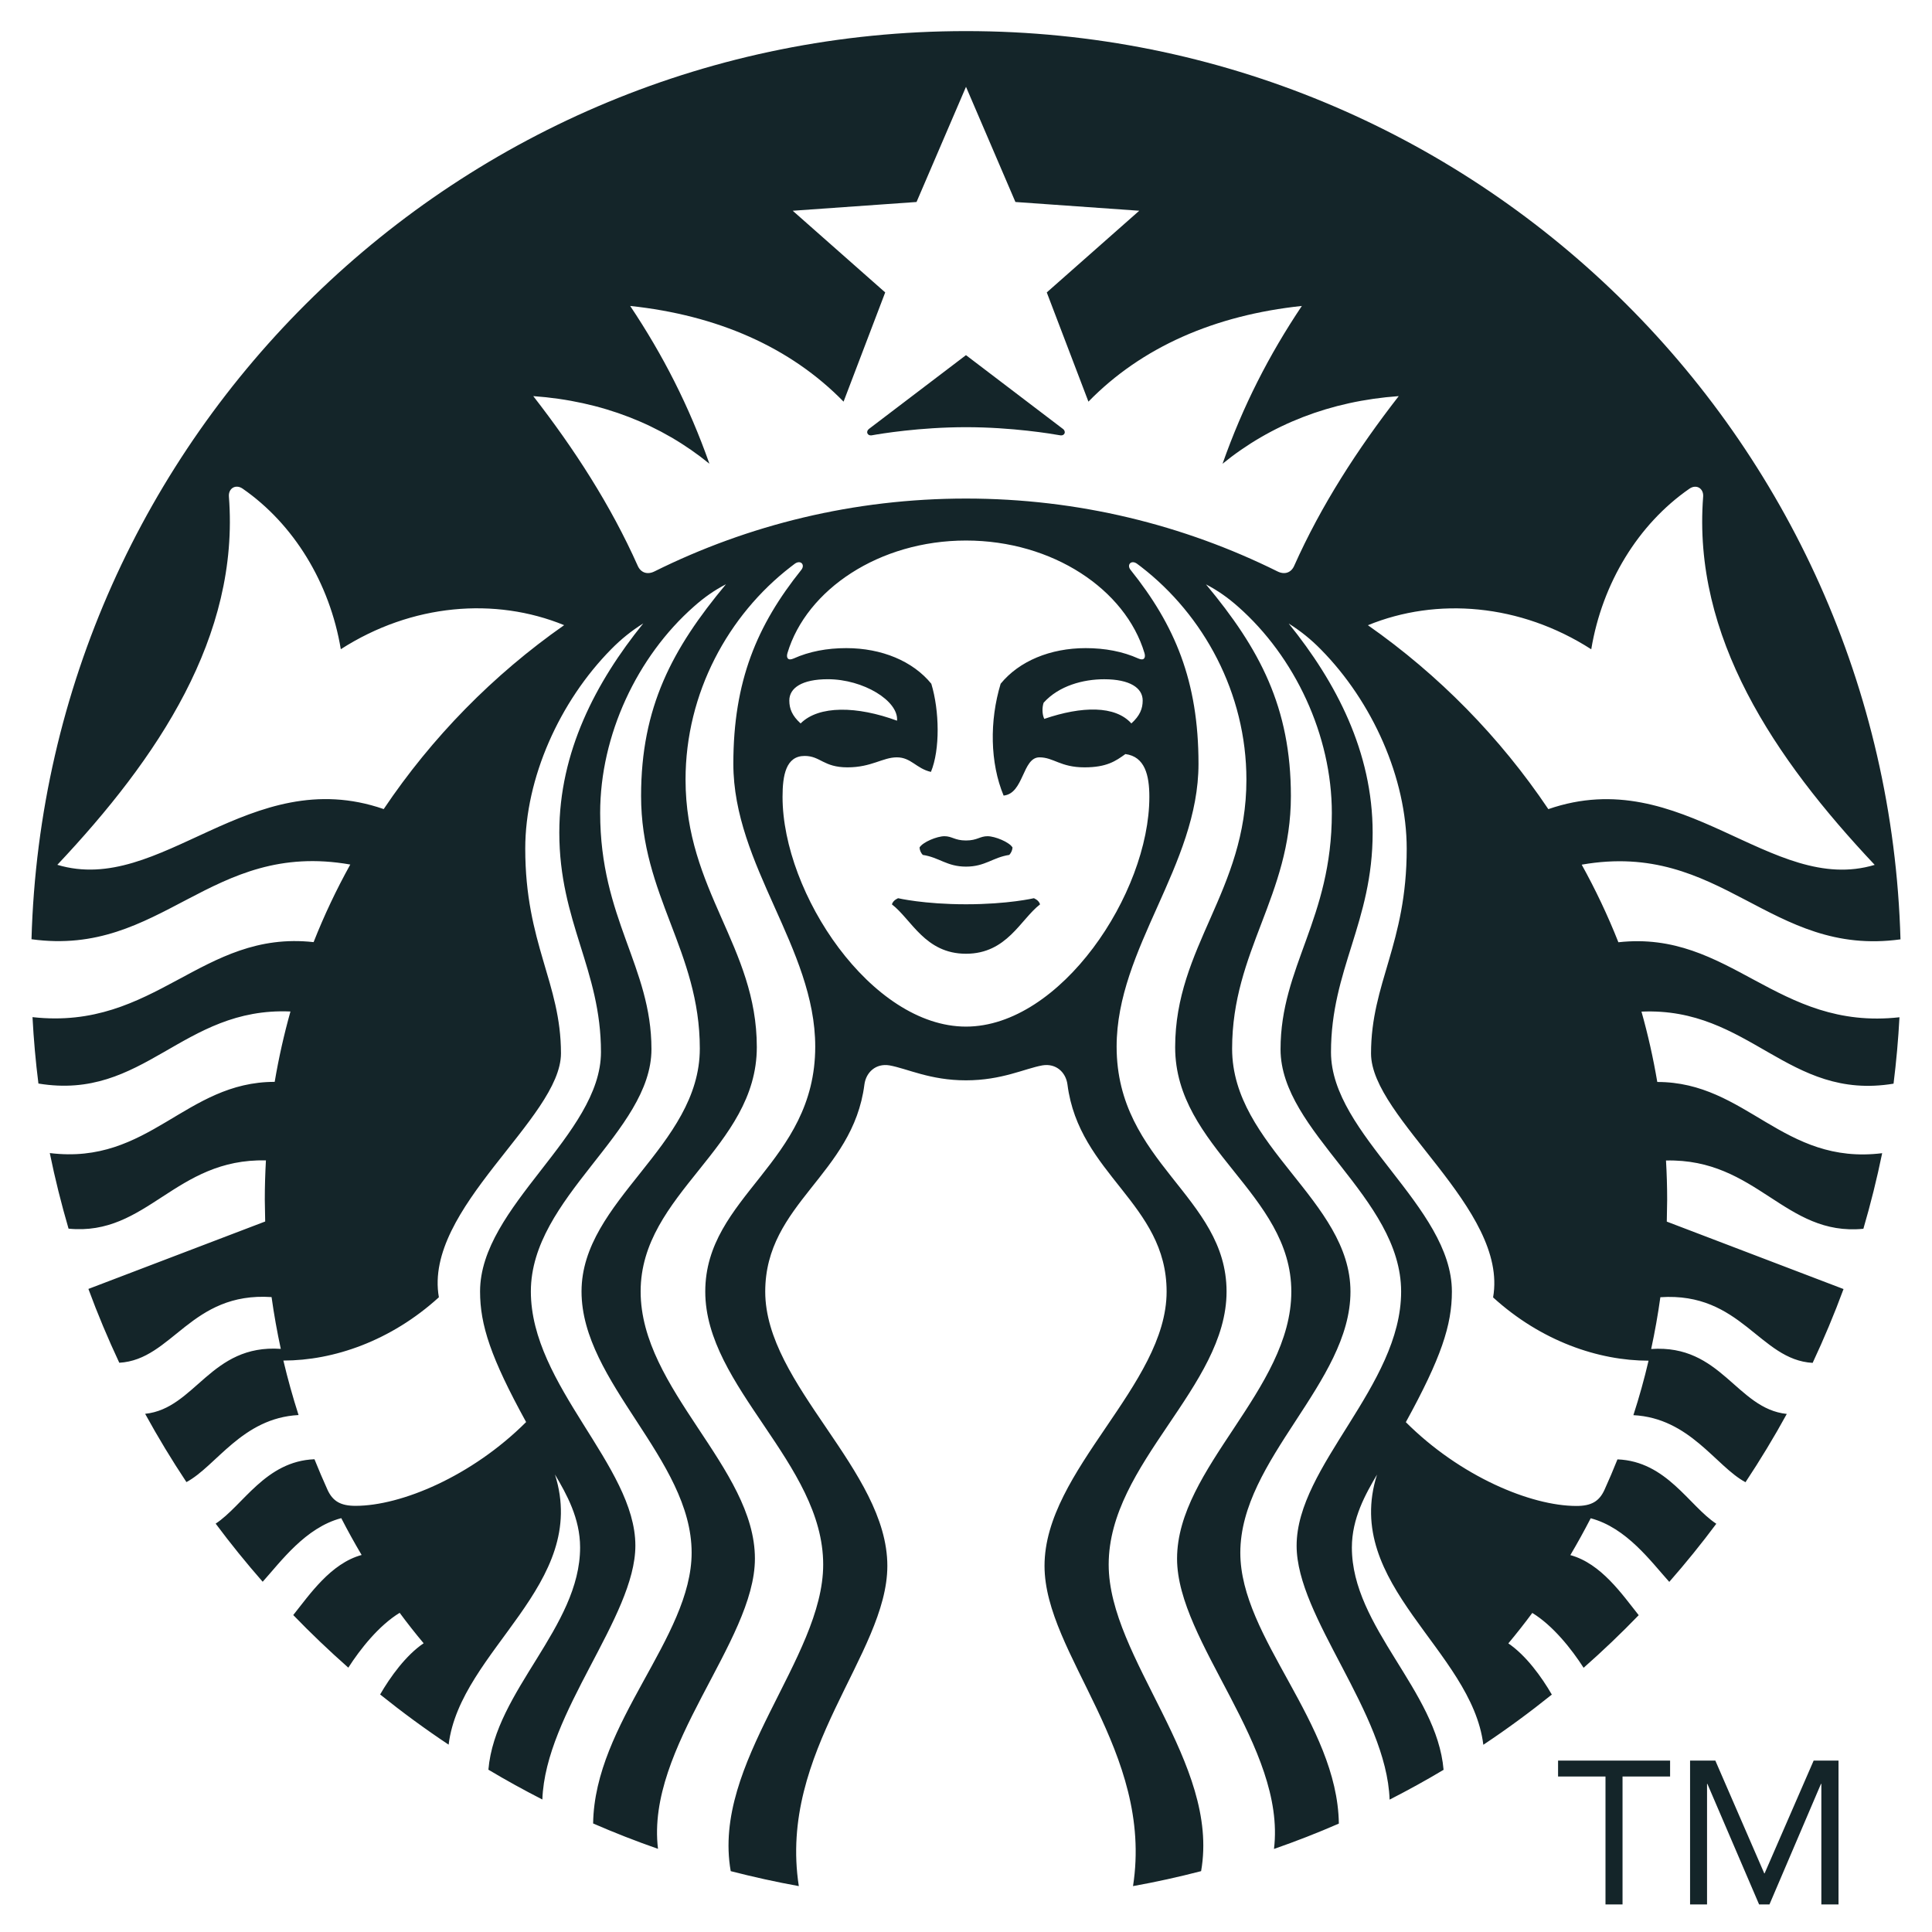 <svg width="135" height="135" viewBox="0 0 135 135" fill="none" xmlns="http://www.w3.org/2000/svg">
<path d="M74.069 30.416C73.496 30.314 70.735 29.85 67.5 29.85C64.264 29.85 61.503 30.312 60.931 30.416C60.602 30.475 60.475 30.153 60.726 29.966C60.952 29.798 67.498 24.816 67.498 24.816L74.267 29.966C74.522 30.153 74.398 30.475 74.069 30.416ZM62.76 62.764C62.76 62.764 62.413 62.888 62.322 63.193C63.694 64.247 64.639 66.644 67.5 66.644C70.361 66.644 71.306 64.247 72.675 63.193C72.586 62.886 72.24 62.764 72.24 62.764C72.24 62.764 70.448 63.187 67.5 63.187C64.552 63.187 62.76 62.764 62.76 62.764ZM67.5 58.729C66.705 58.729 66.531 58.429 65.989 58.431C65.473 58.433 64.471 58.845 64.253 59.221C64.269 59.413 64.338 59.585 64.478 59.737C65.636 59.912 66.159 60.556 67.502 60.556C68.845 60.556 69.366 59.912 70.526 59.737C70.661 59.585 70.735 59.415 70.751 59.221C70.535 58.845 69.531 58.435 69.013 58.431C68.469 58.427 68.292 58.729 67.5 58.729ZM132.727 71.082C132.644 72.643 132.504 74.191 132.313 75.722C124.918 76.946 122.275 70.357 114.7 70.688C115.153 72.295 115.521 73.932 115.804 75.604C122.051 75.6 124.568 81.44 131.518 80.58C131.152 82.365 130.712 84.127 130.205 85.862C124.709 86.402 122.774 80.941 116.413 81.091C116.466 81.997 116.494 82.912 116.494 83.835L116.468 85.361L128.818 90.073C128.171 91.831 127.448 93.549 126.66 95.232C122.948 95.027 121.667 90.265 116.019 90.644C115.849 91.865 115.634 93.072 115.377 94.263C120.283 93.919 121.339 98.435 124.853 98.8C123.958 100.434 122.993 102.023 121.968 103.571C119.886 102.456 118.081 99.092 114.134 98.885C114.539 97.635 114.894 96.368 115.194 95.079C111.693 95.079 107.688 93.714 104.331 90.657C105.42 84.46 95.802 78.15 95.802 73.612C95.802 68.682 98.295 65.954 98.295 59.309C98.295 54.377 95.9 49.027 92.287 45.371C91.589 44.661 90.872 44.086 90.049 43.57C93.368 47.677 95.915 52.545 95.915 58.185C95.915 64.443 93.004 67.746 93.004 73.523C93.004 79.297 101.452 84.294 101.452 90.25C101.452 92.593 100.703 94.881 98.234 99.375C102.027 103.164 106.968 105.23 110.155 105.23C111.19 105.23 111.745 104.915 112.115 104.102C112.433 103.401 112.736 102.691 113.021 101.975C116.455 102.108 118.027 105.228 119.928 106.474C118.885 107.874 117.789 109.226 116.642 110.535C115.368 109.124 113.657 106.75 111.151 106.09C110.702 106.961 110.227 107.821 109.729 108.664C111.886 109.252 113.363 111.429 114.506 112.862C113.274 114.138 111.991 115.362 110.656 116.538C109.822 115.24 108.525 113.594 107.07 112.705C106.532 113.433 105.973 114.143 105.396 114.833C106.632 115.671 107.723 117.18 108.435 118.41C106.894 119.647 105.3 120.821 103.649 121.918C102.835 115.284 93.779 110.737 96.22 103.04C95.419 104.396 94.463 106.093 94.463 108.135C94.463 113.707 100.398 118.129 100.871 123.667C99.641 124.403 98.382 125.095 97.1 125.75C96.886 119.664 90.602 113.004 90.602 108.009C90.602 102.432 97.905 96.832 97.905 90.25C97.905 83.663 89.479 79.103 89.479 73.32C89.479 67.541 93.063 64.216 93.063 56.809C93.063 51.383 90.485 45.891 86.502 42.383C85.797 41.761 85.102 41.267 84.268 40.833C88.024 45.338 90.202 49.425 90.202 55.627C90.202 62.592 86.095 66.459 86.095 73.279C86.095 80.101 94.365 83.894 94.365 90.252C94.365 96.61 86.668 101.969 86.668 108.501C86.668 114.443 93.453 120.374 93.553 127.425C92.07 128.071 90.559 128.662 89.021 129.197C89.884 122.075 82.248 114.728 82.248 108.917C82.248 102.563 90.232 97.102 90.232 90.252C90.232 83.397 82.115 80.212 82.115 73.177C82.115 66.146 87.094 62.252 87.094 54.483C87.094 48.428 84.105 42.982 79.737 39.607L79.46 39.398C79.049 39.093 78.709 39.461 79.001 39.823C82.093 43.683 83.746 47.587 83.746 53.369C83.746 60.476 78.025 66.25 78.025 73.135C78.025 81.261 85.707 83.585 85.707 90.252C85.707 96.917 77.47 102.249 77.47 109.326C77.47 115.889 85.265 123.172 83.928 130.748C82.365 131.153 80.78 131.505 79.171 131.793C80.634 122.36 72.987 115.586 72.987 109.415C72.987 102.735 81.518 96.78 81.518 90.252C81.518 84.094 75.395 82.082 74.59 75.783C74.478 74.923 73.788 74.285 72.837 74.444C71.593 74.67 69.999 75.489 67.495 75.489C64.991 75.489 63.398 74.668 62.152 74.444C61.203 74.287 60.513 74.925 60.401 75.783C59.598 82.082 53.471 84.092 53.471 90.252C53.471 96.78 62.004 102.733 62.004 109.415C62.004 115.586 54.357 122.36 55.818 131.793C54.211 131.503 52.624 131.15 51.06 130.748C49.723 123.172 57.521 115.889 57.521 109.326C57.521 102.249 49.281 96.917 49.281 90.252C49.281 83.585 56.965 81.261 56.965 73.135C56.965 66.25 51.243 60.478 51.243 53.369C51.243 47.59 52.896 43.686 55.99 39.823C56.28 39.461 55.942 39.093 55.528 39.398L55.254 39.607C50.89 42.974 47.903 48.419 47.903 54.475C47.903 62.244 52.883 66.137 52.883 73.168C52.883 80.201 44.765 83.386 44.765 90.243C44.765 97.093 52.75 102.554 52.75 108.908C52.75 114.722 45.114 122.066 45.978 129.189C44.439 128.653 42.928 128.061 41.445 127.416C41.547 120.366 48.328 114.432 48.328 108.492C48.328 101.96 40.635 96.601 40.635 90.243C40.635 83.885 48.9 80.092 48.9 73.27C48.9 66.451 44.796 62.583 44.796 55.618C44.796 49.417 46.971 45.33 50.727 40.825C49.891 41.258 49.199 41.752 48.495 42.375C44.513 45.883 41.937 51.374 41.937 56.8C41.937 64.208 45.521 67.533 45.521 73.312C45.521 79.095 37.094 83.654 37.094 90.241C37.094 96.823 44.397 102.426 44.397 108C44.397 112.997 38.109 119.658 37.898 125.742C36.615 125.086 35.357 124.394 34.127 123.658C34.601 118.121 40.535 113.698 40.535 108.126C40.535 106.084 39.581 104.388 38.778 103.031C41.218 110.728 32.163 115.275 31.348 121.909C29.698 120.812 28.102 119.638 26.562 118.402C27.272 117.173 28.363 115.662 29.602 114.824C29.023 114.136 28.465 113.424 27.927 112.697C26.471 113.585 25.171 115.231 24.339 116.529C23.009 115.355 21.724 114.129 20.491 112.853C21.635 111.421 23.111 109.243 25.269 108.655C24.77 107.813 24.295 106.955 23.847 106.082C21.341 106.741 19.627 109.115 18.355 110.526C17.208 109.215 16.11 107.863 15.07 106.465C16.971 105.219 18.543 102.097 21.974 101.966C22.262 102.681 22.564 103.39 22.882 104.094C23.253 104.906 23.81 105.222 24.842 105.222C28.03 105.222 32.968 103.155 36.763 99.367C34.294 94.872 33.545 92.584 33.545 90.241C33.545 84.288 41.993 79.291 41.993 73.514C41.993 67.737 39.082 64.434 39.082 58.176C39.082 52.537 41.63 47.668 44.948 43.562C44.125 44.078 43.409 44.652 42.71 45.362C39.097 49.02 36.702 54.368 36.702 59.3C36.702 65.945 39.198 68.674 39.198 73.603C39.198 78.141 29.578 84.451 30.667 90.648C27.309 93.705 23.305 95.07 19.801 95.07C20.106 96.359 20.461 97.627 20.862 98.877C16.916 99.086 15.111 102.45 13.027 103.562C12 102.014 11.037 100.425 10.142 98.792C13.654 98.426 14.713 93.91 19.62 94.254C19.364 93.063 19.146 91.855 18.976 90.635C13.328 90.256 12.047 95.02 8.335 95.223C7.547 93.54 6.824 91.822 6.177 90.065L18.53 85.353L18.503 83.826C18.503 82.903 18.532 81.989 18.582 81.083C12.222 80.935 10.286 86.394 4.79 85.853C4.285 84.118 3.843 82.359 3.479 80.571C10.425 81.431 12.945 75.591 19.194 75.596C19.477 73.923 19.845 72.286 20.296 70.679C12.72 70.35 10.077 76.939 2.685 75.713C2.491 74.183 2.354 72.634 2.271 71.073C10.865 72.033 14.088 64.968 21.913 65.832C22.651 63.962 23.509 62.152 24.476 60.41C14.665 58.686 11.333 66.89 2.201 65.63C3.188 30.419 32.045 2.173 67.5 2.173C102.955 2.173 131.812 30.419 132.798 65.638C123.664 66.899 120.333 58.697 110.523 60.419C111.488 62.161 112.346 63.97 113.086 65.841C120.908 64.974 124.13 72.042 132.727 71.082ZM39.42 43.683C34.61 41.717 28.788 42.17 23.814 45.364C23.043 40.737 20.533 36.626 16.957 34.146C16.463 33.804 15.949 34.129 15.995 34.702C16.751 44.478 11.035 52.968 4.006 60.43C11.251 62.607 17.417 53.279 26.812 56.535C30.183 51.516 34.464 47.154 39.42 43.683ZM67.5 37.77C61.436 37.77 56.356 41.199 55.025 45.63C54.923 45.97 55.062 46.19 55.454 46.013C56.545 45.523 57.786 45.288 59.134 45.288C61.608 45.288 63.787 46.196 65.076 47.777C65.647 49.658 65.695 52.382 65.05 53.937C64.031 53.708 63.665 52.92 62.67 52.92C61.675 52.92 60.904 53.619 59.217 53.619C57.532 53.619 57.333 52.822 56.225 52.822C54.921 52.822 54.681 54.166 54.681 55.681C54.681 62.438 60.891 71.735 67.498 71.735C74.102 71.735 80.312 62.438 80.312 55.681C80.312 54.166 80 52.868 78.637 52.691C77.958 53.181 77.333 53.619 75.778 53.619C74.091 53.619 73.625 52.92 72.632 52.92C71.432 52.92 71.552 55.45 70.128 55.592C69.179 53.31 69.133 50.383 69.921 47.777C71.212 46.196 73.39 45.288 75.863 45.288C77.211 45.288 78.461 45.526 79.541 46.013C79.935 46.19 80.072 45.968 79.97 45.63C78.642 41.199 73.564 37.77 67.5 37.77ZM77.154 47.463C75.7 47.463 73.995 47.91 72.924 49.103C72.813 49.428 72.813 49.911 72.969 50.233C75.606 49.33 77.932 49.295 79.055 50.551C79.654 50.007 79.846 49.517 79.846 48.948C79.846 48.071 78.953 47.463 77.154 47.463ZM55.944 50.551C57.216 49.277 59.896 49.332 62.681 50.359C62.803 48.975 60.323 47.461 57.845 47.461C56.044 47.461 55.154 48.069 55.154 48.948C55.154 49.517 55.345 50.009 55.944 50.551ZM97.738 27.679C92.95 28.021 88.791 29.665 85.427 32.404C86.855 28.354 88.669 24.812 90.968 21.378C84.871 22.025 79.774 24.254 76.055 28.065L73.144 20.433L79.606 14.726L70.953 14.114L67.5 6.066L64.044 14.114L55.391 14.726L61.854 20.433L58.945 28.065C55.224 24.254 50.126 22.025 44.034 21.378C46.329 24.814 48.142 28.357 49.571 32.404C46.209 29.663 42.05 28.019 37.262 27.679C40.134 31.372 42.679 35.309 44.565 39.542C44.778 40.019 45.236 40.176 45.73 39.929C52.288 36.67 59.678 34.837 67.498 34.837C75.317 34.837 82.705 36.672 89.267 39.929C89.762 40.176 90.219 40.019 90.43 39.542C92.318 35.309 94.863 31.372 97.738 27.679ZM108.191 56.539C117.583 53.284 123.751 62.61 130.996 60.434C123.967 52.972 118.253 44.483 119.009 34.706C119.055 34.133 118.539 33.807 118.046 34.151C114.469 36.631 111.958 40.742 111.19 45.369C106.214 42.175 100.394 41.719 95.584 43.688C100.533 47.154 104.816 51.516 108.191 56.539Z" fill="#142529"/>
<path d="M116.699 124.135H113.376V133.073H112.185V124.135H108.871V123.024H116.699V124.135ZM118.095 123.024H119.861L123.279 130.902H123.303L126.73 123.024H128.468V133.073H127.268V124.649H127.242L123.643 133.073H122.918L119.305 124.649H119.281V133.073H118.095V123.024Z" fill="#142529"/>
</svg>
